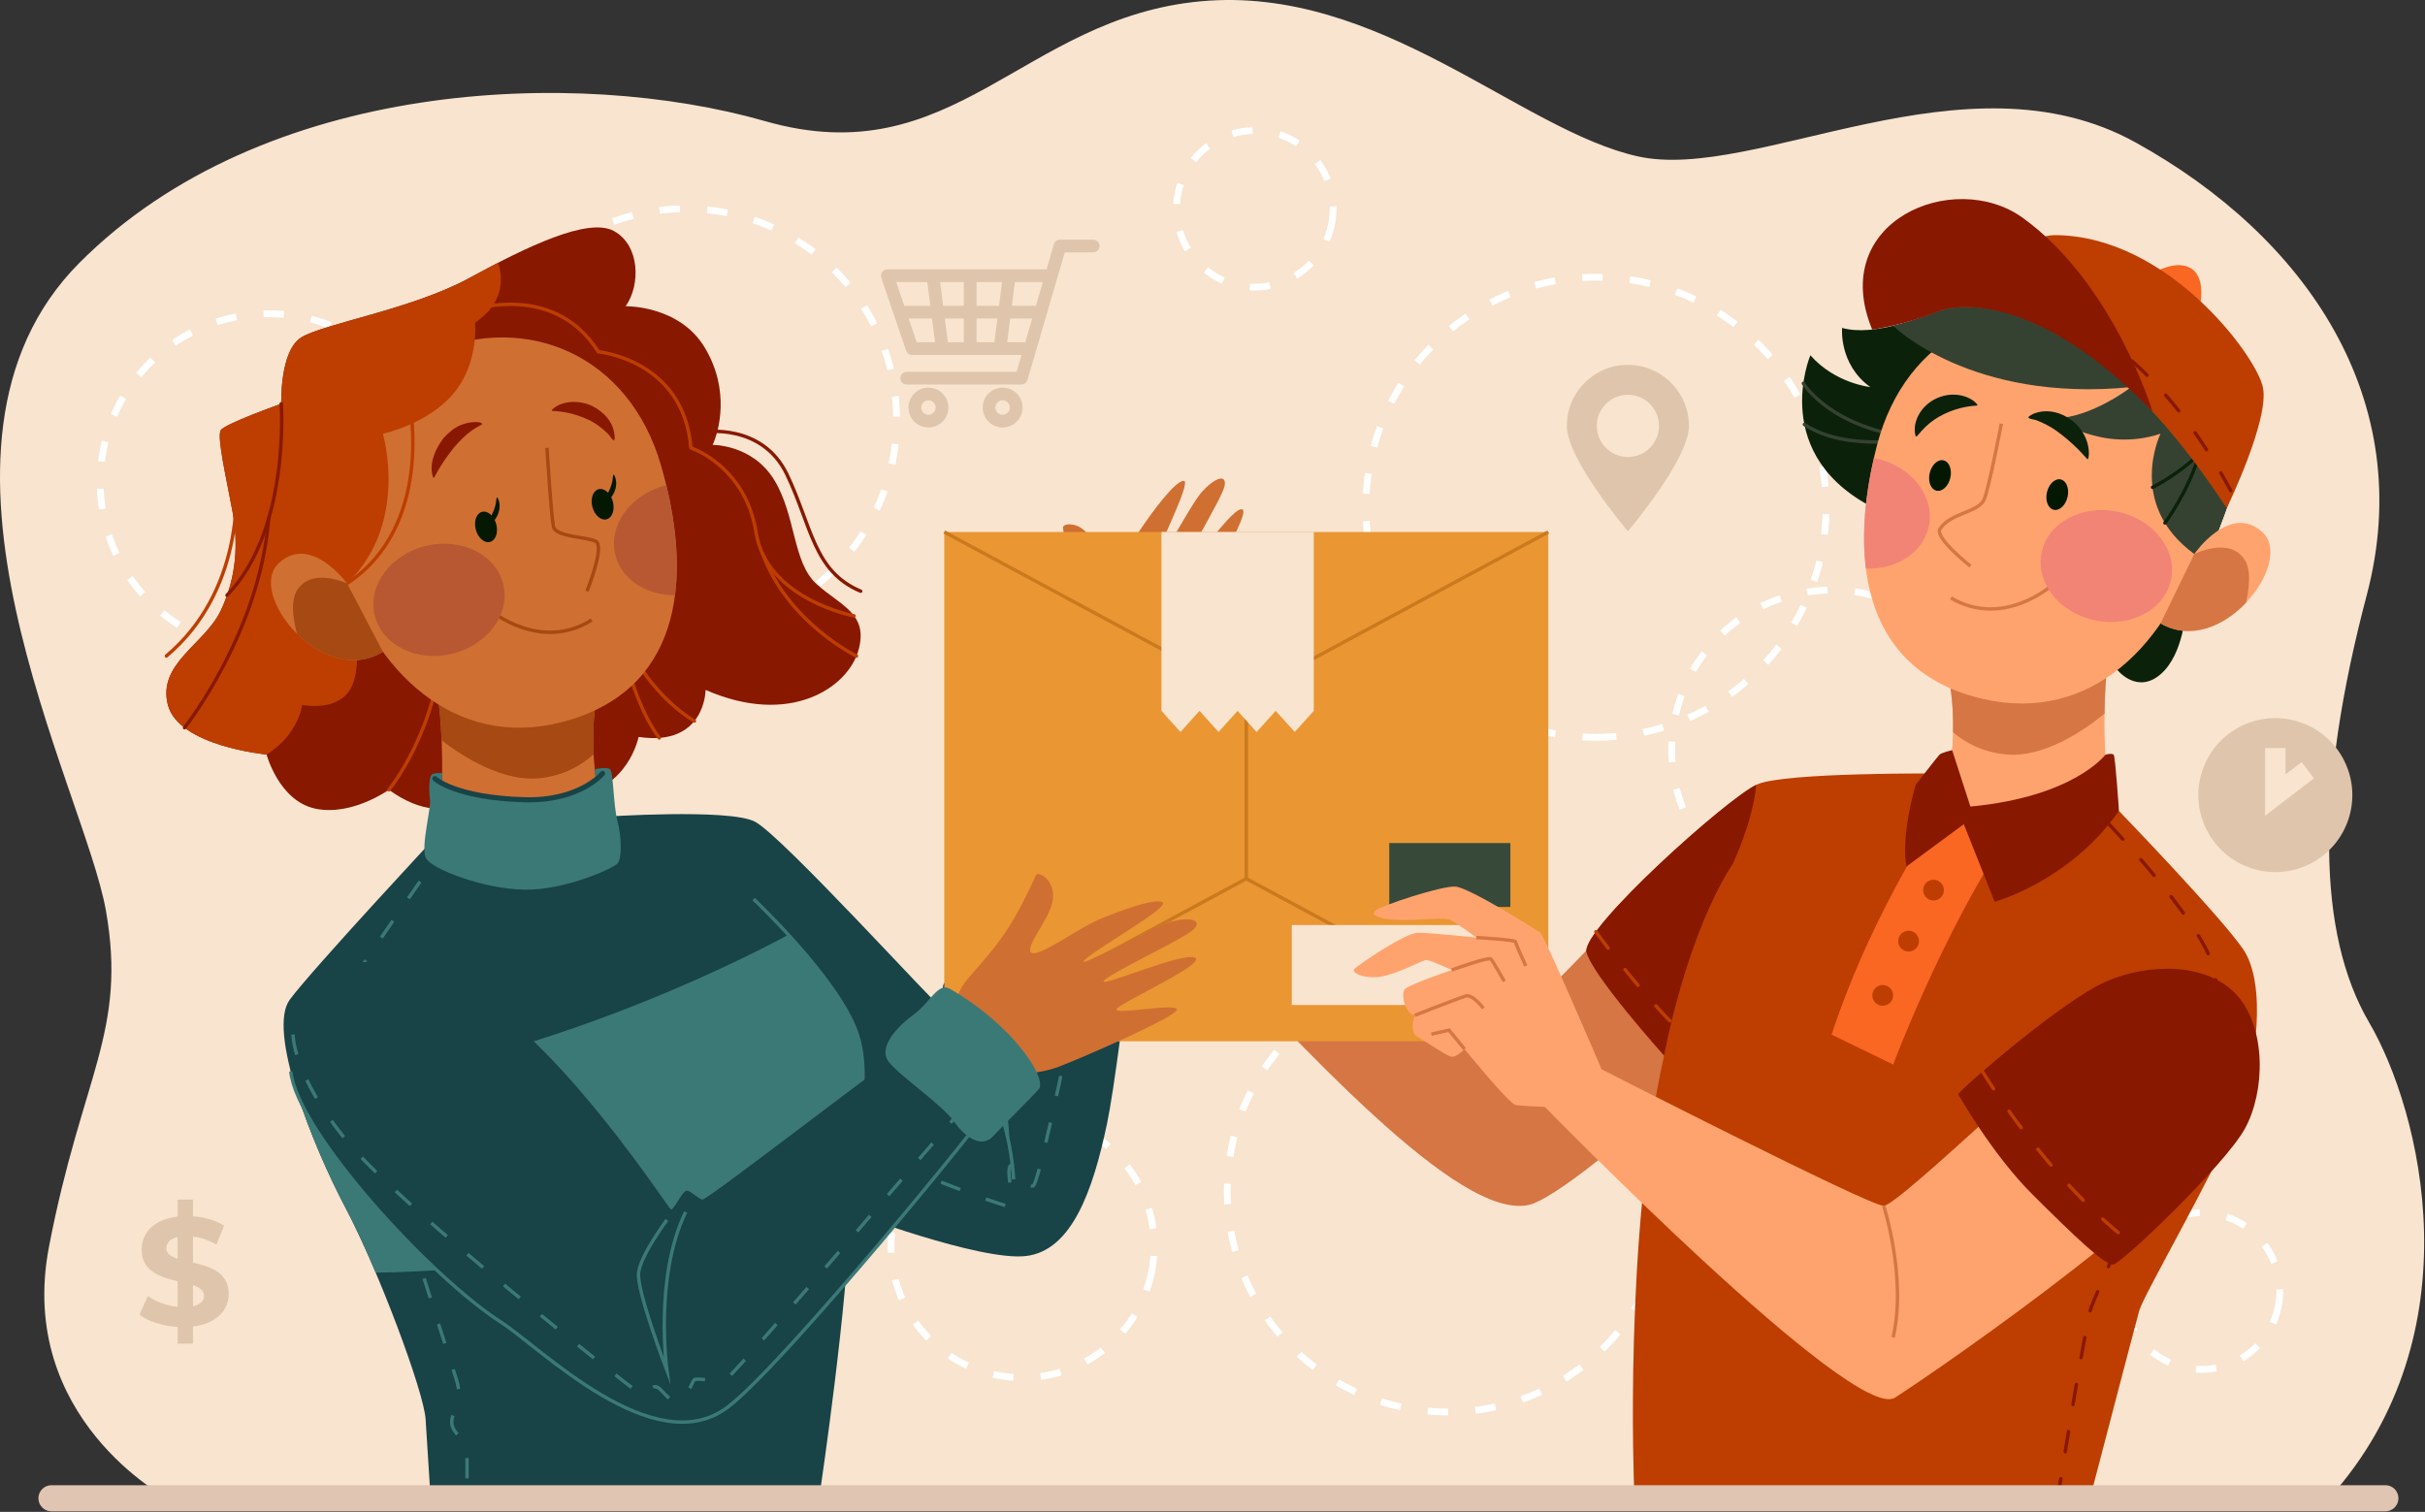 <?xml version="1.0" encoding="UTF-8"?> <svg xmlns="http://www.w3.org/2000/svg" viewBox="0 0 355.547 221.699" fill="none"><rect x="0" y="0" width="355.547" height="221.699" fill="#333333" stroke="none"/><path d="M24.534 219.706C24.534 219.706 2.358 207.948 7.183 182.82C12.008 157.692 18.677 151.274 15.515 133.46C12.352 115.646 -15.219 65.482 11.663 38.522C38.545 11.563 84.503 9.84 112.187 17.766C139.871 25.693 149.866 2.602 176.059 0.189C202.252 -2.223 222.931 19.145 240.163 22.936C257.395 26.727 288.11 7.082 313.076 20.868C338.042 34.654 354.585 58.586 347.002 87.287C339.421 115.99 339.766 136.974 347.347 149.918C354.93 162.861 363.203 195.56 341.49 219.706H24.534Z" fill="#F8E4CF"></path><path d="M100.54 92.46C117.618 92.46 131.463 78.616 131.463 61.537C131.463 44.459 117.618 30.615 100.54 30.615C83.462 30.615 69.617 44.459 69.617 61.537C69.617 78.616 83.462 92.46 100.54 92.46Z" stroke="white" stroke-miterlimit="10" stroke-dasharray="3 4"></path><path d="M56.881 88.198C66.533 78.546 66.533 62.897 56.881 53.245C47.229 43.593 31.58 43.593 21.928 53.245C12.276 62.897 12.276 78.546 21.928 88.198C31.58 97.85 47.229 97.85 56.881 88.198Z" stroke="white" stroke-miterlimit="10" stroke-dasharray="3 4"></path><path d="M235.19 197.58C247.831 184.938 247.831 164.442 235.19 151.801C222.548 139.159 202.052 139.159 189.411 151.801C176.769 164.442 176.769 184.938 189.411 197.58C202.052 210.221 222.548 210.221 235.19 197.58Z" stroke="white" stroke-miterlimit="10" stroke-dasharray="3 4"></path><path d="M333.932 192.03C335.423 185.869 331.641 179.664 325.482 178.171C319.32 176.677 313.116 180.461 311.622 186.621C310.128 192.782 313.911 198.987 320.072 200.48C326.234 201.974 332.438 198.19 333.932 192.03Z" stroke="white" stroke-miterlimit="10" stroke-dasharray="3 4"></path><path d="M195.147 33.247C196.597 27.076 192.77 20.899 186.599 19.449C180.428 17.999 174.251 21.826 172.801 27.997C171.351 34.168 175.178 40.345 181.349 41.795C187.52 43.245 193.697 39.417 195.147 33.247Z" stroke="white" stroke-miterlimit="10" stroke-dasharray="3 4"></path><path d="M168.711 187.126C171.137 176.753 164.694 166.377 154.321 163.951C143.948 161.525 133.572 167.968 131.146 178.341C128.72 188.715 135.163 199.091 145.536 201.516C155.91 203.942 166.286 197.499 168.711 187.126Z" stroke="white" stroke-miterlimit="10" stroke-dasharray="3 4"></path><path d="M289.245 121.064C295.361 109.643 291.059 95.426 279.638 89.31C268.217 83.194 254 87.495 247.884 98.916C241.768 110.337 246.068 124.554 257.49 130.67C268.911 136.786 283.128 132.486 289.245 121.064Z" stroke="white" stroke-miterlimit="10" stroke-dasharray="3 4"></path><path d="M233.995 108.122C252.628 108.122 267.732 93.018 267.732 74.386C267.732 55.754 252.628 40.65 233.995 40.65C215.364 40.65 200.26 55.754 200.26 74.386C200.26 93.018 215.364 108.122 233.995 108.122Z" stroke="white" stroke-miterlimit="10" stroke-dasharray="3 4"></path><path d="M338.677 126.679C344.246 123.88 346.49 117.095 343.691 111.526C340.893 105.956 334.107 103.711 328.537 106.51C322.968 109.31 320.722 116.094 323.523 121.663C326.321 127.233 333.105 129.479 338.677 126.679Z" fill="#DEC5AB"></path><path d="M333.597 109.689V116.589L338.364 112.942" stroke="#F8E4CF" stroke-width="3" stroke-miterlimit="10"></path><path d="M28.296 194.514V197.031H26.05V194.582C23.825 194.447 21.69 193.751 20.454 192.784L21.69 190.042C22.813 190.874 24.431 191.481 26.05 191.638V187.885C23.555 187.279 20.769 186.447 20.769 183.234C20.769 180.852 22.499 178.807 26.05 178.402V175.909H28.296V178.357C29.982 178.492 31.622 178.942 32.858 179.728L31.735 182.492C30.589 181.84 29.42 181.458 28.296 181.323V185.144C30.791 185.728 33.532 186.559 33.532 189.728C33.532 192.065 31.825 194.087 28.296 194.514ZM26.049 184.582V181.391C24.858 181.661 24.386 182.313 24.386 183.054C24.386 183.84 25.06 184.267 26.049 184.582ZM29.914 189.997C29.914 189.211 29.263 188.784 28.296 188.447V191.548C29.42 191.301 29.914 190.717 29.914 189.997Z" fill="#DEC5AB"></path><path d="M144.083 59.761C144.083 58.151 145.393 56.84 147.004 56.84C148.614 56.84 149.925 58.15 149.925 59.761C149.925 61.371 148.615 62.682 147.004 62.682C145.393 62.682 144.083 61.371 144.083 59.761ZM145.942 59.761C145.942 60.347 146.419 60.823 147.004 60.823C147.59 60.823 148.066 60.347 148.066 59.761C148.066 59.175 147.589 58.699 147.004 58.699C146.419 58.699 145.942 59.175 145.942 59.761Z" fill="#DEC5AB"></path><path d="M133.204 59.761C133.204 58.151 134.514 56.84 136.125 56.84C137.735 56.84 139.046 58.15 139.046 59.761C139.046 61.371 137.736 62.682 136.125 62.682C134.515 62.682 133.204 61.371 133.204 59.761ZM135.063 59.761C135.063 60.347 135.54 60.823 136.125 60.823C136.711 60.823 137.187 60.347 137.187 59.761C137.187 59.175 136.71 58.699 136.125 58.699C135.54 58.699 135.063 59.175 135.063 59.761Z" fill="#DEC5AB"></path><path d="M149.779 52.049L149.055 54.527H132.936C132.423 54.527 132.007 54.943 132.007 55.456C132.007 55.97 132.423 56.386 132.936 56.386H149.752C150.164 56.386 150.528 56.113 150.644 55.717L156.113 37.003H160.284C160.797 37.003 161.213 36.587 161.213 36.074C161.213 35.56 160.797 35.144 160.284 35.144H155.416C155.003 35.144 154.64 35.417 154.524 35.813L153.447 39.497H130.104C129.804 39.497 129.523 39.641 129.348 39.885C129.174 40.128 129.127 40.441 129.224 40.725L132.852 51.418C132.98 51.795 133.334 52.049 133.732 52.049L149.779 52.049ZM138.967 50.191L138.519 46.703H141.32V50.191H138.967ZM138.281 44.844L137.833 41.357H141.32V44.844H138.281ZM143.179 41.357H146.926L146.478 44.844H143.179V41.357ZM146.24 46.703L145.792 50.191H143.179V46.703H146.24ZM133.215 46.703H136.646L137.093 50.191H134.398L133.215 46.703ZM131.401 41.357H135.96L136.408 44.844H132.584L131.401 41.357ZM152.904 41.357L151.885 44.844H148.352L148.8 41.357H152.904ZM150.322 50.191H147.665L148.113 46.703H151.342L150.322 50.191Z" fill="#DEC5AB"></path><path d="M247.624 62.454C247.624 67.396 238.675 77.896 238.675 77.896C238.675 77.896 229.726 67.396 229.726 62.454C229.726 57.512 233.732 53.505 238.675 53.505C243.617 53.506 247.624 57.512 247.624 62.454Z" fill="#DEC5AB"></path><path d="M243.24 62.453C243.24 64.972 241.197 67.015 238.677 67.015C236.158 67.015 234.115 64.972 234.115 62.453C234.115 59.933 236.158 57.89 238.677 57.89C241.197 57.89 243.24 59.933 243.24 62.453Z" fill="#F8E4CF"></path><path d="M224.275 176.66C231.18 174.952 267.48 142.314 271.018 131.044C274.553 119.774 257.36 115.076 249.469 122.095C243.261 127.618 224.784 148.53 222.619 148.53C220.455 148.53 181.265 128.51 181.265 128.51C181.265 128.51 183.009 125.028 180.114 121.718C177.219 118.408 175.326 116.258 173.497 113.097C171.668 109.936 170.593 107.371 170.233 106.638C169.874 105.904 167.335 107.389 167.747 110.236C168.159 113.083 171.697 116.819 170.958 117.909C170.219 118.999 164.075 114.426 161.052 113.138C158.028 111.85 152.594 109.84 151.633 110.591C150.672 111.342 161.03 117.149 163.019 118.994C165.007 120.839 152.953 114.085 150.318 113.39C147.683 112.695 145.769 113.101 147.023 114.459C148.276 115.818 159.752 121.134 160.278 122.121C160.803 123.109 148.598 117.786 146.877 118.672C145.156 119.557 157.529 125.134 158.335 126.18C159.141 127.226 149.886 125.298 149.541 126.25C149.197 127.202 163.566 133.449 166.811 134.693C170.056 135.938 172.745 134.459 174.009 135.769C190.793 153.157 213.944 179.216 224.275 176.66Z" fill="#D57644"></path><path d="M41.241 59.208C41.241 59.208 40.983 51.468 44.171 49.479C47.359 47.491 60.455 45.337 68.813 40.77C77.171 36.204 86.218 31.81 90.009 33.877C93.799 35.945 93.972 41.718 91.732 44.906C91.732 44.906 99.629 44.734 103.363 51.023C107.048 57.229 105.431 63.172 104.484 65.24C104.484 65.24 110.342 65.154 113.531 70.41C116.719 75.666 116.202 82.472 119.734 85.66C123.267 88.848 127.402 89.968 125.851 95.396C124.3 100.824 115.857 106.597 103.45 101.169C103.45 101.169 103.45 109.527 93.627 108.062C93.627 108.062 92.127 115.816 83.96 116.764C75.792 117.712 71.247 114.173 71.247 114.173C71.247 114.173 66.917 122.881 57.009 115.816C57.009 115.816 51.581 119.707 46.239 118.58C40.897 117.453 39.088 110.646 39.088 110.646C39.088 110.646 26.164 109.42 24.613 103.356C23.062 97.291 30.041 94.448 32.367 89.537C34.694 84.626 34.952 79.71 34.09 75.016C33.229 70.323 31.764 64.033 32.367 63.085C32.969 62.138 41.241 59.208 41.241 59.208Z" fill="#881800"></path><path d="M68.078 45.77C68.078 45.77 80.911 40.795 87.73 51.586C87.73 51.586 100.259 52.749 101.293 65.674C101.293 65.674 109.306 68.297 110.857 78.1C112.408 87.903 125.218 90.313 125.218 90.313" stroke="#BD3E00" stroke-width="0.5" stroke-miterlimit="10" stroke-linecap="round" stroke-linejoin="round"></path><path d="M125.574 96.199C125.574 96.199 115.552 91.374 111.813 81.207" stroke="#BD3E00" stroke-width="0.5" stroke-miterlimit="10" stroke-linecap="round" stroke-linejoin="round"></path><path d="M101.816 105.735C101.816 105.735 93.624 101.252 90.485 90.313C90.485 90.313 91.754 101.498 96.658 108.206" stroke="#BD3E00" stroke-width="0.5" stroke-miterlimit="10" stroke-linecap="round" stroke-linejoin="round"></path><path d="M57.012 115.819C57.012 115.819 64.465 106.839 64.982 92.718" stroke="#BD3E00" stroke-width="0.5" stroke-miterlimit="10" stroke-linecap="round" stroke-linejoin="round"></path><path d="M103.238 63.343C103.238 63.343 111.768 62.003 115.387 69.587C119.006 77.172 119.288 83.807 126.191 86.693" stroke="#881800" stroke-width="0.5" stroke-miterlimit="10" stroke-linecap="round" stroke-linejoin="round"></path><path d="M64.361 103.359C64.361 103.359 65.421 111.604 64.361 122.195C64.361 122.195 68.387 128.227 78.037 126.245C87.687 124.263 88.35 119.783 88.35 119.783C88.35 119.783 86.29 111.656 87.204 104.174L64.361 103.359Z" fill="#D06F32"></path><path d="M79.33 114.096C82.858 113.658 85.353 112.14 87.036 110.595C86.925 108.541 86.941 106.331 87.204 104.174L64.361 103.359C64.361 103.359 64.613 105.324 64.748 108.561C67.884 110.962 73.844 114.777 79.33 114.096Z" fill="#A64912"></path><path d="M63.132 51.667C77.425 45.697 92.254 52.184 96.907 68.21C101.559 84.236 100.181 100.262 83.983 105.432C67.784 110.601 55.721 99.4 50.724 85.098C45.727 70.795 49.518 57.354 63.132 51.667Z" fill="#D06F32"></path><path d="M80.199 65.673C80.199 65.673 80.802 75.667 81.147 77.218C81.491 78.769 85.972 78.683 87.35 79.372C88.729 80.062 86.058 86.696 86.058 86.696" stroke="#A64912" stroke-width="0.5" stroke-miterlimit="10"></path><path d="M71.928 89.54C71.928 89.54 79.252 95.657 86.748 90.918" stroke="#A64912" stroke-width="0.5" stroke-miterlimit="10"></path><path d="M63.473 69.939C62.852 67.947 63.854 65.809 65.017 64.251C65.754 63.452 66.585 62.701 67.619 62.308C68.142 62.109 68.653 61.97 69.211 61.921C69.556 61.891 70.29 61.828 70.594 62.046C70.827 62.212 70.603 62.273 70.409 62.376C69.964 62.611 69.529 62.865 69.121 63.161C68.167 63.852 67.366 64.687 66.603 65.577C65.867 66.499 65.174 67.427 64.562 68.437C64.327 68.824 64.087 69.216 63.877 69.617C63.835 69.696 63.566 70.328 63.473 69.939Z" fill="#881800"></path><path d="M80.971 60.054C82.405 58.645 85.121 58.693 86.811 59.533C88.54 60.393 89.908 61.848 90.103 63.837C90.112 63.911 90.197 64.582 89.995 64.557C89.751 64.525 89.384 63.857 89.218 63.693C88.343 62.834 87.414 62.09 86.297 61.566C85.249 61.075 84.165 60.699 83.025 60.49C82.497 60.394 81.955 60.312 81.418 60.281C81.321 60.273 80.675 60.307 80.971 60.054Z" fill="#881800"></path><path d="M72.757 76.864C73.082 78.083 72.674 79.249 71.846 79.47C71.018 79.69 70.084 78.881 69.76 77.663C69.435 76.444 69.843 75.277 70.671 75.057C71.498 74.837 72.432 75.646 72.757 76.864Z" fill="#041801"></path><path d="M72.915 72.913C73.88 74.497 72.645 77.086 70.797 77.291C70.623 77.31 71.215 76.764 71.276 76.696C71.666 76.293 71.975 75.797 72.202 75.286C72.43 74.822 72.592 74.322 72.699 73.817C72.737 73.635 72.746 72.939 72.915 72.913Z" fill="#041801"></path><path d="M89.853 73.545C90.177 74.764 89.769 75.93 88.942 76.151C88.114 76.371 87.18 75.562 86.855 74.344C86.531 73.125 86.939 71.959 87.766 71.738C88.594 71.518 89.528 72.327 89.853 73.545Z" fill="#041801"></path><path d="M90.01 69.593C90.976 71.178 89.74 73.766 87.892 73.971C87.719 73.991 88.311 73.445 88.372 73.377C88.761 72.974 89.071 72.478 89.298 71.967C89.526 71.503 89.688 71.003 89.795 70.497C89.834 70.315 89.842 69.62 90.01 69.593Z" fill="#041801"></path><path d="M66.258 95.876C71.467 94.631 74.842 90.078 73.797 85.706C72.752 81.334 67.683 78.798 62.475 80.043C57.267 81.287 53.891 85.84 54.936 90.213C55.981 94.585 61.05 97.121 66.258 95.876Z" fill="#B75832"></path><path d="M97.693 71.151C92.514 72.414 89.165 76.949 90.206 81.307C91.077 84.953 94.75 87.313 98.967 87.277C99.605 82.297 99.056 76.766 97.693 71.151Z" fill="#B75832"></path><path d="M44.301 103.357C44.301 103.357 48.612 104.315 50.883 101.73C54.26 97.888 50.883 85.554 50.883 85.554C60.05 76.745 56.136 63.604 56.136 63.604C56.136 63.604 62.782 62.182 66.53 57.659C70.279 53.135 69.637 47.319 69.637 47.319C74.032 44.384 73.713 40.645 73.042 38.522C71.631 39.247 70.213 40.006 68.814 40.771C60.456 45.337 47.36 47.491 44.172 49.481C40.984 51.469 41.242 59.209 41.242 59.209C41.242 59.209 32.97 62.139 32.367 63.087C31.764 64.034 33.229 70.324 34.09 75.018C34.952 79.711 34.694 84.627 32.367 89.538C30.041 94.45 23.062 97.293 24.613 103.357C26.164 109.422 39.088 110.648 39.088 110.648C43.827 107.675 44.301 103.357 44.301 103.357Z" fill="#BD3E00"></path><path d="M41.237 59.206C41.237 59.206 42.567 77.753 33.285 87.284" stroke="#881800" stroke-width="0.5" stroke-miterlimit="10" stroke-linecap="round" stroke-linejoin="round"></path><path d="M27.053 106.714C27.053 106.714 38.092 92.799 39.385 76.068" stroke="#881800" stroke-width="0.5" stroke-miterlimit="10" stroke-linecap="round" stroke-linejoin="round"></path><path d="M60.066 59.21C60.066 59.21 63.667 77.133 50.881 85.555" stroke="#BD3E00" stroke-width="0.5" stroke-miterlimit="10" stroke-linecap="round" stroke-linejoin="round"></path><path d="M34.607 71.698C34.607 71.698 35.756 86.655 24.39 96.196" stroke="#BD3E00" stroke-width="0.5" stroke-miterlimit="10" stroke-linecap="round" stroke-linejoin="round"></path><path d="M56.138 95.574L50.885 85.55C50.885 85.55 45.466 78.161 40.813 82.641C36.16 87.121 47.337 101.011 56.138 95.574Z" fill="#D06F32"></path><path d="M43.484 86.691C42.653 88.15 42.921 90.564 43.539 92.931C46.852 96.222 51.784 98.264 56.138 95.574L50.885 85.551C50.885 85.551 45.554 83.06 43.484 86.691Z" fill="#A64912"></path><path d="M158.014 101.61C158.014 101.61 155.242 99.788 155.85 95.433C156.458 91.078 156.862 88.242 156.66 84.595C156.457 80.949 155.951 78.215 155.85 77.404C155.749 76.594 158.686 76.444 159.901 79.051C161.117 81.658 160.205 86.722 161.421 87.229C162.636 87.735 165.269 80.544 167.093 77.809C168.916 75.074 172.36 70.416 173.575 70.516C174.79 70.618 169.309 81.151 168.657 83.785C168.004 86.418 174.386 74.162 176.208 72.137C178.032 70.111 179.855 69.402 179.551 71.226C179.247 73.049 172.562 83.785 172.663 84.899C172.765 86.013 180.057 74.872 181.982 74.67C183.906 74.467 176.613 85.913 176.512 87.229C176.41 88.546 183.095 81.861 183.906 82.469C184.716 83.077 176.121 96.177 174.088 98.995C172.055 101.815 168.656 103.84 168.656 103.84L166.181 115.083L154.533 112.45L158.014 101.61Z" fill="#D06F32"></path><path d="M162.234 89.153C162.234 89.153 166.386 95.534 165.981 102.32" stroke="#A64912" stroke-width="0.5" stroke-miterlimit="10"></path><path d="M165.365 88.751C165.365 88.751 170.631 89.22 173.367 92.632" stroke="#A64912" stroke-width="0.5" stroke-miterlimit="10"></path><path d="M64.362 122.191C64.362 122.191 45.857 142.051 42.497 146.575C39.137 151.098 45.728 167.77 50.639 177.076C55.55 186.381 62.142 204.087 62.4 208.094C62.659 212.101 63.046 218.304 63.046 218.304H120.301C120.301 218.304 124.436 190.259 124.566 177.722C124.566 177.722 143.693 184.96 150.414 184.184C157.134 183.409 160.236 174.62 162.304 164.798C164.372 154.975 169.283 110.118 168.766 110.173C168.249 110.228 155.745 106.124 154.549 107.725C153.645 108.936 141.755 143.732 141.108 143.99C140.462 144.249 139.17 143.861 138.524 144.119C137.877 144.378 138.524 147.738 138.007 147.738C137.49 147.738 114.523 122.406 110.646 120.467C106.768 118.529 88.351 119.778 88.351 119.778L64.362 122.191Z" fill="#184347"></path><path d="M139.694 150.066C139.694 150.066 147.837 159.371 148.612 172.942" stroke="#3B7977" stroke-width="0.5" stroke-miterlimit="10"></path><path d="M141.373 146.704C141.373 146.704 147.228 155.613 147.726 166.731" stroke="#3B7977" stroke-width="0.5" stroke-miterlimit="10"></path><path d="M125.581 151.356C123.953 146.806 119.307 141.133 115.595 137.078C107.684 141.333 77.312 156.637 43.516 160.171C45.359 166.031 48.208 172.459 50.644 177.075C52.051 179.74 53.595 183.095 55.089 186.619C69.153 186.473 102.937 184.02 125.688 165.142C126.545 160.998 127.099 155.597 125.581 151.356Z" fill="#3B7977"></path><path d="M65.586 123.524C65.586 123.524 52.965 141.548 51.07 144.793C49.174 148.038 65.89 199.045 66.924 202.319C67.958 205.593 66.234 206.83 66.234 208.538C66.234 210.246 68.475 211.28 68.475 212.142C68.475 213.003 68.475 218.302 68.475 218.302" stroke="#3B7977" stroke-width="0.5" stroke-miterlimit="10" stroke-dasharray="3 4"></path><path d="M124.949 168.232C124.949 168.232 146.325 176.816 147.727 176.816C149.13 176.816 147.055 170.525 148.437 170.914C149.819 171.302 150.047 174.404 151.484 173.887C152.92 173.37 165.377 109.275 165.377 109.275" stroke="#3B7977" stroke-width="0.5" stroke-miterlimit="10" stroke-dasharray="3 4"></path><path d="M110.486 131.842C110.486 131.842 122.717 143.344 125.583 151.357C128.45 159.37 123.927 171.519 123.927 171.519L124.573 177.722" stroke="#3B7977" stroke-width="0.5" stroke-miterlimit="10"></path><path d="M64.8 114.997C64.8 114.997 78.401 120.635 87.353 114.172L87.202 112.802C87.202 112.802 88.952 112.405 89.446 112.802C89.94 113.199 89.925 118.141 90.528 120.381C91.131 122.621 91.217 125.919 90.528 126.639C89.839 127.36 82.86 130.547 76.915 130.461C70.969 130.375 63.215 127.446 62.439 125.809C61.664 124.172 63.215 118.658 63.043 117.279C62.871 115.9 62.85 113.659 63.454 113.488C64.057 113.316 64.827 113.36 64.827 113.36L64.8 114.997Z" fill="#3B7977"></path><mask id="mask0_442_1617" style="mask-type:luminance" maskUnits="userSpaceOnUse" x="248" y="450" width="117" height="73"><path d="M64.792 114.993C64.792 114.993 78.393 120.631 87.345 114.168L87.194 112.798C87.194 112.798 88.944 112.401 89.438 112.798C89.932 113.195 89.917 118.137 90.52 120.377C91.123 122.617 91.209 125.915 90.52 126.635C89.831 127.356 82.852 130.543 76.907 130.458C70.961 130.371 63.207 127.442 62.432 125.805C61.656 124.168 63.207 118.654 63.035 117.275C62.863 115.896 62.843 113.655 63.446 113.484C64.049 113.313 64.819 113.356 64.819 113.356L64.792 114.993Z" fill="white"></path></mask><g mask="url(#mask0_442_1617)"><path d="M66.268 113.876C64.486 114.414 65.607 117.604 65.894 118.769C66.28 120.34 66.437 121.489 66.198 123.12C65.881 125.283 65.316 127.403 64.989 129.565C64.939 129.891 65.438 130.031 65.487 129.703C65.768 127.848 66.197 126.022 66.54 124.179C66.756 123.022 67.028 121.78 66.846 120.605C66.678 119.522 64.859 114.841 66.406 114.375C66.723 114.278 66.588 113.779 66.268 113.876Z" fill="#184347"></path><path d="M71.905 115.307C70.472 117.072 71.308 119.492 71.826 121.457C72.698 124.768 71.895 128.038 71.895 131.386C71.895 131.72 72.412 131.72 72.412 131.386C72.412 128.606 73.101 125.79 72.671 123.015C72.332 120.823 70.666 117.65 72.271 115.673C72.479 115.416 72.116 115.048 71.905 115.307Z" fill="#184347"></path><path d="M78.305 115.554C79.005 118.037 79.061 120.625 79.117 123.187C79.179 126.005 79.32 128.821 79.329 131.641C79.33 131.974 79.847 131.974 79.846 131.641C79.837 128.822 79.695 126.005 79.634 123.187C79.578 120.58 79.515 117.943 78.803 115.417C78.713 115.096 78.214 115.233 78.305 115.554Z" fill="#184347"></path><path d="M85.018 113.404C86.187 114.525 86.152 115.994 85.922 117.483C85.728 118.734 85.711 119.985 85.747 121.249C85.786 122.618 85.773 123.983 85.795 125.352C85.82 126.95 86.252 128.575 85.728 130.148C85.622 130.466 86.121 130.6 86.226 130.286C86.706 128.844 86.438 127.28 86.331 125.808C86.209 124.146 86.298 122.448 86.25 120.78C86.179 118.259 87.476 115.045 85.384 113.039C85.144 112.808 84.778 113.173 85.018 113.404Z" fill="#184347"></path></g><path d="M63.752 114.174C63.752 114.174 66.724 116.98 76.871 117.274C85.015 117.511 88.345 113.426 88.345 113.426" stroke="#184347" stroke-width="0.75" stroke-miterlimit="10" stroke-linecap="round" stroke-linejoin="round"></path><path d="M154.421 98.237C152.456 98.353 153.128 101.502 152.094 104.264C151.06 107.026 150.293 111.212 152.809 112.092C155.325 112.971 162.873 113.062 165.665 114.172C168.456 115.281 171.222 115.168 171.61 112.842C171.997 110.515 173.161 105.24 173.419 103.354C173.678 101.469 165.406 97.591 154.421 98.237Z" fill="#3B7977"></path><mask id="mask1_442_1617" style="mask-type:luminance" maskUnits="userSpaceOnUse" x="604" y="392" width="91" height="68"><path d="M154.421 98.237C152.456 98.353 153.128 101.502 152.094 104.264C151.06 107.026 150.293 111.212 152.809 112.092C155.325 112.971 162.873 113.062 165.665 114.172C168.456 115.281 171.222 115.168 171.61 112.842C171.997 110.515 173.161 105.24 173.419 103.354C173.678 101.469 165.406 97.591 154.421 98.237Z" fill="white"></path></mask><g mask="url(#mask1_442_1617)"><path d="M157.767 96.981C154.459 98.922 155.278 102.257 154.502 105.451C153.966 107.659 151.583 111.345 153.194 113.533C153.389 113.798 153.839 113.54 153.641 113.272C152.878 112.237 153.339 110.766 153.659 109.646C154.027 108.356 154.551 107.116 154.934 105.83C155.846 102.772 154.755 99.347 158.028 97.427C158.316 97.259 158.056 96.812 157.767 96.981Z" fill="#184347"></path><path d="M158.33 114.023C157.489 110.624 159.829 107.68 160.145 104.367C160.276 102.99 160.382 101.614 160.622 100.25C160.825 99.103 161.121 97.412 162.261 96.824C162.557 96.671 162.296 96.225 162 96.377C159.876 97.473 159.898 101.367 159.715 103.389C159.554 105.174 159.17 106.768 158.532 108.45C157.812 110.35 157.332 112.141 157.832 114.16C157.912 114.484 158.41 114.346 158.33 114.023Z" fill="#184347"></path><path d="M165.79 97.68C164.526 99.958 164.361 102.661 164.013 105.193C163.579 108.341 163.013 111.511 162.403 114.629C162.34 114.955 162.838 115.093 162.901 114.766C163.488 111.764 163.991 108.724 164.457 105.701C164.858 103.103 164.932 100.291 166.236 97.941C166.398 97.649 165.952 97.389 165.79 97.68Z" fill="#184347"></path><path d="M169.712 99.616C169.759 100.071 169.885 100.495 170.012 100.934C170.351 102.11 170.18 103.068 169.708 104.165C169.137 105.495 168.298 106.662 167.903 108.07C167.132 110.823 167.763 114.206 165.738 116.493C165.518 116.742 165.882 117.109 166.104 116.858C168.017 114.697 167.777 111.515 168.259 108.845C168.575 107.092 169.623 105.663 170.313 104.056C170.595 103.401 170.743 102.717 170.748 102.007C170.754 101.187 170.311 100.423 170.228 99.615C170.195 99.288 169.678 99.284 169.712 99.616Z" fill="#184347"></path></g><path d="M310.675 118.921C310.675 118.921 325.537 134.301 328.897 139.212C332.258 144.123 331.096 156.014 327.735 164.285C324.375 172.556 314.293 189.875 313.648 192.201C313.001 194.528 306.797 218.308 306.797 218.308H239.592C239.592 218.308 238.041 181.345 243.986 154.786C243.986 154.786 233.388 142.96 232.613 139.6C231.837 136.24 253.55 116.77 257.685 115.002C261.82 113.235 284.358 113.428 284.358 113.428L310.675 118.921Z" fill="#BD3E00"></path><path d="M285.577 117.288C285.577 117.288 274.721 132.84 268.542 151.719L277.569 156.101C277.569 156.101 284.687 137.07 294.362 122.448L285.577 117.288Z" fill="#F96722"></path><path d="M285.01 130.525C285.01 131.365 284.328 132.047 283.488 132.047C282.649 132.047 281.966 131.365 281.966 130.525C281.966 129.684 282.649 129.003 283.488 129.003C284.328 129.003 285.01 129.684 285.01 130.525Z" fill="#BD3E00"></path><path d="M279.833 139.529C280.675 139.529 281.354 138.847 281.354 138.006C281.354 137.166 280.675 136.485 279.833 136.485C278.993 136.485 278.311 137.166 278.311 138.006C278.311 138.847 278.993 139.529 279.833 139.529Z" fill="#BD3E00"></path><path d="M277.559 145.961C277.559 146.801 276.877 147.483 276.037 147.483C275.198 147.483 274.516 146.801 274.516 145.961C274.516 145.12 275.198 144.439 276.037 144.439C276.877 144.439 277.559 145.12 277.559 145.961Z" fill="#BD3E00"></path><path d="M309.211 120.857C309.211 120.857 324.432 136.792 324.834 143.279C325.239 149.766 307.489 189.229 306.627 191.641C305.765 194.053 301.92 218.308 301.92 218.308" stroke="#881800" stroke-width="0.5" stroke-miterlimit="10" stroke-linecap="round" stroke-linejoin="round" stroke-dasharray="3 4"></path><path d="M254.067 126.639C254.067 126.639 257.021 120.437 257.493 115.086C252.923 117.327 231.849 136.283 232.613 139.594C233.388 142.955 243.986 154.78 243.986 154.78C243.986 154.78 247.088 137.465 254.067 126.639Z" fill="#881800"></path><path d="M233.982 136.633C233.982 136.633 239.465 144.207 245.043 149.913" stroke="#BD3E00" stroke-width="0.5" stroke-miterlimit="10" stroke-linecap="round" stroke-linejoin="round" stroke-dasharray="3 4"></path><path d="M308.791 99.446C308.791 99.446 307.979 107.719 309.358 118.274C309.358 118.274 305.518 124.424 295.811 122.734C286.107 121.045 285.31 116.586 285.31 116.586C285.31 116.586 287.121 108.402 285.982 100.95L308.791 99.446Z" fill="#FFA36E"></path><path d="M294.152 110.63C290.611 110.298 288.07 108.856 286.341 107.362C286.391 105.306 286.309 103.098 285.979 100.95L308.789 99.446C308.789 99.446 308.596 101.418 308.559 104.657C305.495 107.151 299.654 111.145 294.152 110.63Z" fill="#D57644"></path><path d="M310.453 98.25C310.453 98.25 313.314 101.852 316.772 98.88C320.232 95.907 320.492 89.301 320.492 89.301C320.492 89.301 328.892 70.446 328.892 65.406C328.892 60.366 323.64 57.393 323.64 57.393C323.64 57.393 323.135 51.965 316.772 46.924C310.41 41.884 301.633 38.265 290.889 42.918C281.941 46.793 274.741 49.38 270.086 48.088C270.086 48.088 269.571 53.414 274.223 56.761C274.223 56.761 269.054 56.23 265.433 52.094C265.433 52.094 259.102 67.018 275.385 74.807L310.453 98.25Z" fill="#0C2109"></path><path d="M264.401 56.211C264.401 56.211 268.404 62.949 281.069 64.242C281.069 64.242 270.915 66.443 264.554 62.241" stroke="#354232" stroke-width="0.5" stroke-miterlimit="10" stroke-linecap="round" stroke-linejoin="round"></path><path d="M308.464 47.74C293.997 42.204 279.37 49.136 275.203 65.294C271.035 81.454 272.897 97.431 289.245 102.109C305.59 106.788 317.311 95.228 321.874 80.781C326.439 66.335 322.243 53.014 308.464 47.74Z" fill="#FFA36E"></path><path d="M323.638 57.393C323.638 57.393 323.133 51.965 316.772 46.924C310.408 41.884 301.63 38.265 290.886 42.918C285.842 45.102 281.352 46.877 277.561 47.779C277.561 47.779 288.955 59.1 312.476 56.761C312.476 56.761 306.63 61.28 301.283 61.34C301.283 61.34 308.271 66.44 316.772 63.597C316.772 63.597 311.704 73.936 321.719 81.239C322.313 81.672 322.896 82.019 323.465 82.292C325.884 76.383 328.89 68.422 328.89 65.406C328.89 60.366 323.638 57.393 323.638 57.393Z" fill="#354232"></path><path d="M315.602 71.462C315.602 71.462 323.678 67.514 327.126 60.514" stroke="#0C2109" stroke-width="0.5" stroke-miterlimit="10" stroke-linecap="round" stroke-linejoin="round"></path><path d="M317.414 76.681C317.414 76.681 320.809 72.187 322.461 66.598" stroke="#0C2109" stroke-width="0.5" stroke-miterlimit="10" stroke-linecap="round" stroke-linejoin="round"></path><path d="M293.43 62.131C293.43 62.131 291.568 71.855 290.886 73.289C289.987 75.177 285.979 75.19 284.438 77.554C283.598 78.845 288.895 83.017 288.895 83.017" stroke="#D57644" stroke-width="0.5" stroke-miterlimit="10"></path><path d="M300.813 85.853C300.813 85.853 293.677 92.189 286.042 87.678" stroke="#D57644" stroke-width="0.5" stroke-miterlimit="10"></path><path d="M306.018 67.306C304.666 65.763 303.179 64.378 301.513 63.178C300.591 62.513 299.601 62.029 298.549 61.613C298.317 61.521 297.627 61.462 297.465 61.283C297.128 61.189 298.032 60.721 298.065 60.709C300.221 59.786 302.62 60.543 304.289 62.086C305.131 62.864 305.75 63.894 306.063 64.995C306.195 65.494 306.263 65.991 306.27 66.507C306.273 66.543 306.238 67.558 306.018 67.306Z" fill="#0C2109"></path><path d="M289.854 59.474C287.711 59.572 285.409 60.321 283.63 61.522C282.708 62.147 281.934 62.909 281.232 63.771C281.077 63.962 280.905 64.167 280.822 63.81C280.707 63.301 280.702 62.725 280.807 62.215C281.207 60.294 282.703 58.786 284.54 58.174C285.662 57.8 286.881 57.754 288.01 58.112C288.498 58.263 288.965 58.491 289.372 58.796C289.402 58.814 290.187 59.464 289.854 59.474Z" fill="#0C2109"></path><path d="M300.119 72.175C299.831 73.402 300.273 74.556 301.108 74.752C301.94 74.947 302.849 74.11 303.139 72.882C303.427 71.654 302.982 70.5 302.15 70.305C301.315 70.11 300.406 70.947 300.119 72.175Z" fill="#041801"></path><path d="M282.928 69.374C282.641 70.602 283.083 71.756 283.918 71.952C284.752 72.147 285.662 71.31 285.949 70.082C286.236 68.854 285.794 67.701 284.96 67.505C284.125 67.31 283.216 68.147 282.928 69.374Z" fill="#041801"></path><path d="M318.321 84.977C319.233 80.575 315.72 76.126 310.478 75.039C305.233 73.953 300.243 76.64 299.331 81.042C298.42 85.444 301.93 89.893 307.175 90.98C312.417 92.066 317.409 89.379 318.321 84.977Z" fill="#F28475"></path><path d="M274.965 67.205C274.89 67.19 274.818 67.182 274.743 67.168C273.454 72.805 272.947 78.364 273.571 83.377C278.069 83.546 282.009 81.005 282.808 77.143C283.72 72.741 280.21 68.292 274.965 67.205Z" fill="#F28475"></path><path d="M316.774 91.418L321.724 81.24C321.724 81.24 326.916 73.691 331.703 78.029C336.488 82.367 325.734 96.588 316.774 91.418Z" fill="#FFA36E"></path><path d="M329.154 82.157C330.029 83.59 329.834 86.011 329.287 88.395C326.076 91.784 321.206 93.975 316.774 91.418L321.724 81.24C321.724 81.24 326.976 78.59 329.154 82.157Z" fill="#D57644"></path><path d="M315.602 40.082C315.602 40.082 319.133 37.884 321.364 39.435C323.595 40.986 322.463 45.251 322.463 45.251L315.602 40.082Z" fill="#F96722"></path><path d="M284.692 45.481C284.692 45.481 303.249 39.074 326.473 74.516C326.473 74.516 332.81 61.476 331.775 56.767C330.744 52.057 317.721 34.538 301.283 34.48C295.389 34.46 284.692 45.481 284.692 45.481Z" fill="#BD3E00"></path><path d="M287.238 43.03C287.238 43.03 309.731 39.336 327.385 72.537" stroke="#881800" stroke-width="0.5" stroke-miterlimit="10" stroke-linecap="round" stroke-linejoin="round" stroke-dasharray="3 4"></path><path d="M315.605 60.366C315.605 60.366 309.898 41.547 296.561 31.936C286.484 24.674 267.917 32.412 274.496 48.329C274.496 48.329 279.275 47.7 284.697 45.478C284.697 45.478 296.885 40.976 315.605 60.366Z" fill="#881800"></path><path d="M288.895 118.271L286.216 109.997C286.216 109.997 284.662 110.36 284.355 110.674C284.048 110.989 280.87 115.083 280.87 115.083C280.87 115.083 278.621 122.665 279.525 127.059L287.926 120.856L292.45 132.229C292.45 132.229 303.434 129.257 310.673 118.917C310.673 118.917 310.155 110.961 309.898 110.674C309.638 110.387 308.684 110.674 308.684 110.674C308.684 110.674 304.084 116.849 288.895 118.271Z" fill="#881800"></path><path d="M227.004 78.012H138.445V152.695H227.004V78.012Z" fill="#EA9633"></path><path d="M227.004 78.012L182.725 101.858L138.445 78.012" stroke="#CA791E" stroke-width="0.5" stroke-miterlimit="10"></path><path d="M138.445 152.696L182.725 128.85L227.004 152.696" stroke="#CA791E" stroke-width="0.5" stroke-miterlimit="10"></path><path d="M182.727 101.856V128.847" stroke="#CA791E" stroke-width="0.5" stroke-miterlimit="10"></path><path d="M192.625 78.012V104.239L189.83 107.34L187.035 104.239L184.242 107.34L181.451 104.239L178.66 107.34L175.868 104.239L173.077 107.34L170.285 104.239V78.012H192.625Z" fill="#F8E4CF"></path><path d="M221.448 135.645H189.396V147.374H221.448V135.645Z" fill="#F8E4CF"></path><path d="M221.447 123.626H203.688V132.996H221.447V123.626Z" fill="#374A3A"></path><path d="M226.5 162.31C226.5 162.31 223.16 162.195 222.215 162.038C221.271 161.88 214.74 153.854 214.74 153.854C214.74 153.854 213.481 155.113 212.773 154.956C212.065 154.799 208.917 152.674 207.737 151.966C206.556 151.258 207.422 148.897 207.422 148.897C205.927 148.582 205.44 145.825 205.912 145.117C206.384 144.409 212.851 142.244 212.851 142.244C212.851 142.244 209.782 140.792 209.153 140.792C208.523 140.792 206.162 142.209 203.33 143.022C200.497 143.836 198.058 142.68 198.53 142.13C199.002 141.579 206.005 136.779 207.894 136.779C209.782 136.779 216.471 137.488 216.471 137.488C216.471 137.488 213.402 135.206 212.615 134.891C211.828 134.576 210.884 134.734 206.792 134.891C202.7 135.049 200.812 134.261 201.599 133.553C202.386 132.846 211.356 129.855 213.402 130.012C215.447 130.17 225.205 136.307 225.834 136.779C226.464 137.251 234.825 156.8 234.825 156.8C234.825 156.8 274.013 176.82 276.177 176.82C278.343 176.82 303.629 152.108 309.523 148.399C315.417 144.69 332.183 150.235 328.645 161.505C325.109 172.775 283.828 201.121 277.834 204.951C271.84 208.78 226.5 162.31 226.5 162.31Z" fill="#FFA36E"></path><path d="M216.473 137.484C216.473 137.484 222.217 137.799 222.217 138.114C222.217 138.429 223.712 141.655 223.712 141.655" stroke="#D57644" stroke-width="0.5" stroke-miterlimit="10"></path><path d="M212.849 142.238C213.714 141.93 218.279 140.314 218.593 140.629C218.908 140.944 220.56 143.915 220.56 143.915" stroke="#D57644" stroke-width="0.5" stroke-miterlimit="10"></path><path d="M207.421 148.891C207.421 148.891 213.874 146.358 214.896 146.051C215.92 145.743 217.493 147.868 217.493 147.868" stroke="#D57644" stroke-width="0.5" stroke-miterlimit="10"></path><path d="M214.737 153.85L212.455 151.058L209.858 151.648" stroke="#D57644" stroke-width="0.5" stroke-miterlimit="10"></path><path d="M276.18 176.818C276.18 176.818 279.58 187.328 277.564 196.118" stroke="#D57644" stroke-width="0.5" stroke-miterlimit="10"></path><path d="M287.106 160.447C287.106 160.447 292.046 169.235 298.02 175.18C303.994 181.126 308.646 185.606 309.85 185.434C311.057 185.261 326.129 170.943 329.129 165.523C332.13 160.104 332.303 150.77 327.995 145.959C323.688 141.149 315.107 141.178 308.799 143.921C302.49 146.663 287.965 159.24 287.106 160.447Z" fill="#881800"></path><path d="M290.674 157.126C290.674 157.126 300.233 173.136 313.166 182.817" stroke="#BD3E00" stroke-width="0.5" stroke-miterlimit="10" stroke-linecap="round" stroke-linejoin="round" stroke-dasharray="3 4"></path><path d="M140.387 149.776C140.387 149.776 139.072 146.731 141.972 143.426C144.872 140.12 146.768 137.973 148.602 134.814C150.436 131.656 151.515 129.093 151.876 128.36C152.236 127.628 154.773 129.116 154.357 131.962C153.941 134.808 150.397 138.539 151.134 139.63C151.871 140.721 158.022 136.159 161.048 134.874C164.074 133.591 169.51 131.589 170.471 132.341C171.431 133.093 161.064 138.885 159.072 140.727C157.081 142.57 169.145 135.833 171.781 135.142C174.417 134.451 176.33 134.86 175.075 136.216C173.819 137.573 162.336 142.872 161.808 143.859C161.281 144.845 173.495 139.542 175.214 140.429C176.934 141.317 164.553 146.875 163.745 147.92C162.937 148.964 172.195 147.051 172.538 148.003C172.882 148.956 158.503 155.181 155.256 156.42C152.009 157.659 148.056 157.485 148.056 157.485L139.812 165.519L131.525 156.921L140.387 149.776Z" fill="#D06F32"></path><path d="M69.86 146.02C82.959 153.917 97.906 177.05 98.338 177.334C98.77 177.618 100.076 174.455 100.758 174.595C101.44 174.733 102.307 175.767 102.989 175.907C103.671 176.045 132.72 153.501 134.142 152.986C136.02 152.305 144.214 162.603 144.676 162.842C145.138 163.08 114.685 200.38 106.643 206.386C95.839 214.455 79.143 197.53 73.448 193.878C62.968 187.158 43.509 165.884 42.64 157.116C41.769 148.347 48.192 132.954 69.86 146.02Z" fill="#184347"></path><path d="M97.78 178.888C97.78 178.888 93.952 184.018 93.626 186.622C93.299 189.227 97.78 200.945 97.78 200.945C97.78 200.945 95.884 187.245 100.537 177.724" stroke="#3B7977" stroke-width="0.5" stroke-miterlimit="10"></path><path d="M42.97 151.714C42.97 151.714 42.82 157.52 50.925 167.397C59.03 177.274 91.879 203.011 93.62 204.217C95.361 205.423 95.222 203.183 96.153 203.355C97.085 203.527 97.775 205.423 99.239 205.423C100.703 205.423 101.384 202.666 101.819 202.321C102.254 201.976 105.356 202.838 106.734 201.976C108.113 201.115 142.741 160.698 142.741 160.698" stroke="#3B7977" stroke-width="0.5" stroke-miterlimit="10" stroke-dasharray="3 4"></path><path d="M144.678 162.84C145.14 163.078 114.687 200.378 106.645 206.384C95.841 214.453 79.144 197.529 73.449 193.877C62.969 187.156 43.511 165.882 42.642 157.114" stroke="#3B7977" stroke-width="0.5" stroke-miterlimit="10"></path><path d="M139.245 144.987C137.54 144.004 136.372 147.006 133.991 148.745C131.61 150.485 128.668 153.561 130.288 155.679C131.908 157.796 138.165 162.018 139.888 164.479C141.611 166.939 143.985 168.364 145.586 166.633C147.188 164.903 151.058 161.133 152.31 159.699C153.562 158.265 148.78 150.482 139.245 144.987Z" fill="#3B7977"></path><mask id="mask2_442_1617" style="mask-type:luminance" maskUnits="userSpaceOnUse" x="519" y="579" width="92" height="91"><path d="M139.253 144.991C137.548 144.008 136.38 147.01 133.998 148.749C131.617 150.489 128.676 153.565 130.296 155.683C131.916 157.8 138.173 162.022 139.896 164.483C141.619 166.943 143.992 168.368 145.594 166.637C147.196 164.906 151.066 161.137 152.318 159.703C153.57 158.269 148.787 150.486 139.253 144.991Z" fill="white"></path></mask><g mask="url(#mask2_442_1617)"><path d="M142.735 145.779C138.917 145.579 137.751 148.838 135.355 151.075C133.693 152.627 129.689 154.397 129.834 157.112C129.852 157.444 130.369 157.446 130.351 157.112C130.278 155.74 131.671 154.676 132.619 153.886C133.631 153.044 134.731 152.312 135.72 151.44C138.069 149.372 139.014 146.101 142.734 146.296C143.068 146.314 143.067 145.797 142.735 145.779Z" fill="#184347"></path><path d="M133.852 160.315C134.987 157.057 138.469 155.964 140.525 153.434C141.386 152.374 142.213 151.293 143.135 150.284C143.975 149.367 145.223 147.975 146.595 148.114C146.926 148.148 146.923 147.631 146.595 147.597C145.444 147.48 144.456 148.313 143.654 149.033C142.387 150.169 141.357 151.563 140.303 152.889C138.16 155.587 134.552 156.738 133.353 160.178C133.243 160.494 133.743 160.628 133.852 160.315Z" fill="#184347"></path><path d="M149.048 150.773C146.744 151.981 145.118 154.157 143.439 156.079C141.348 158.471 139.133 160.809 136.911 163.08C136.678 163.318 137.043 163.684 137.276 163.445C139.416 161.259 141.506 158.995 143.556 156.724C145.321 154.771 146.926 152.469 149.309 151.22C149.604 151.065 149.342 150.619 149.048 150.773Z" fill="#184347"></path><path d="M151.26 154.557C151.019 155.008 150.891 155.501 150.737 155.987C150.407 157.029 149.746 157.679 148.863 158.281C147.636 159.116 146.249 159.631 145.116 160.613C142.952 162.488 141.617 165.672 138.66 166.469C138.338 166.556 138.474 167.054 138.797 166.967C141.706 166.184 143.247 163.181 145.254 161.191C146.533 159.921 148.311 159.366 149.733 158.29C150.997 157.333 151.015 156.116 151.707 154.818C151.862 154.524 151.416 154.262 151.26 154.557Z" fill="#184347"></path></g><path d="M351.654 219.706C351.654 220.764 350.797 221.623 349.738 221.623H7.548C6.489 221.623 5.631 220.764 5.631 219.706C5.631 218.647 6.489 217.789 7.548 217.789H349.738C350.797 217.788 351.654 218.646 351.654 219.706Z" fill="#DFC5B2"></path></svg> 